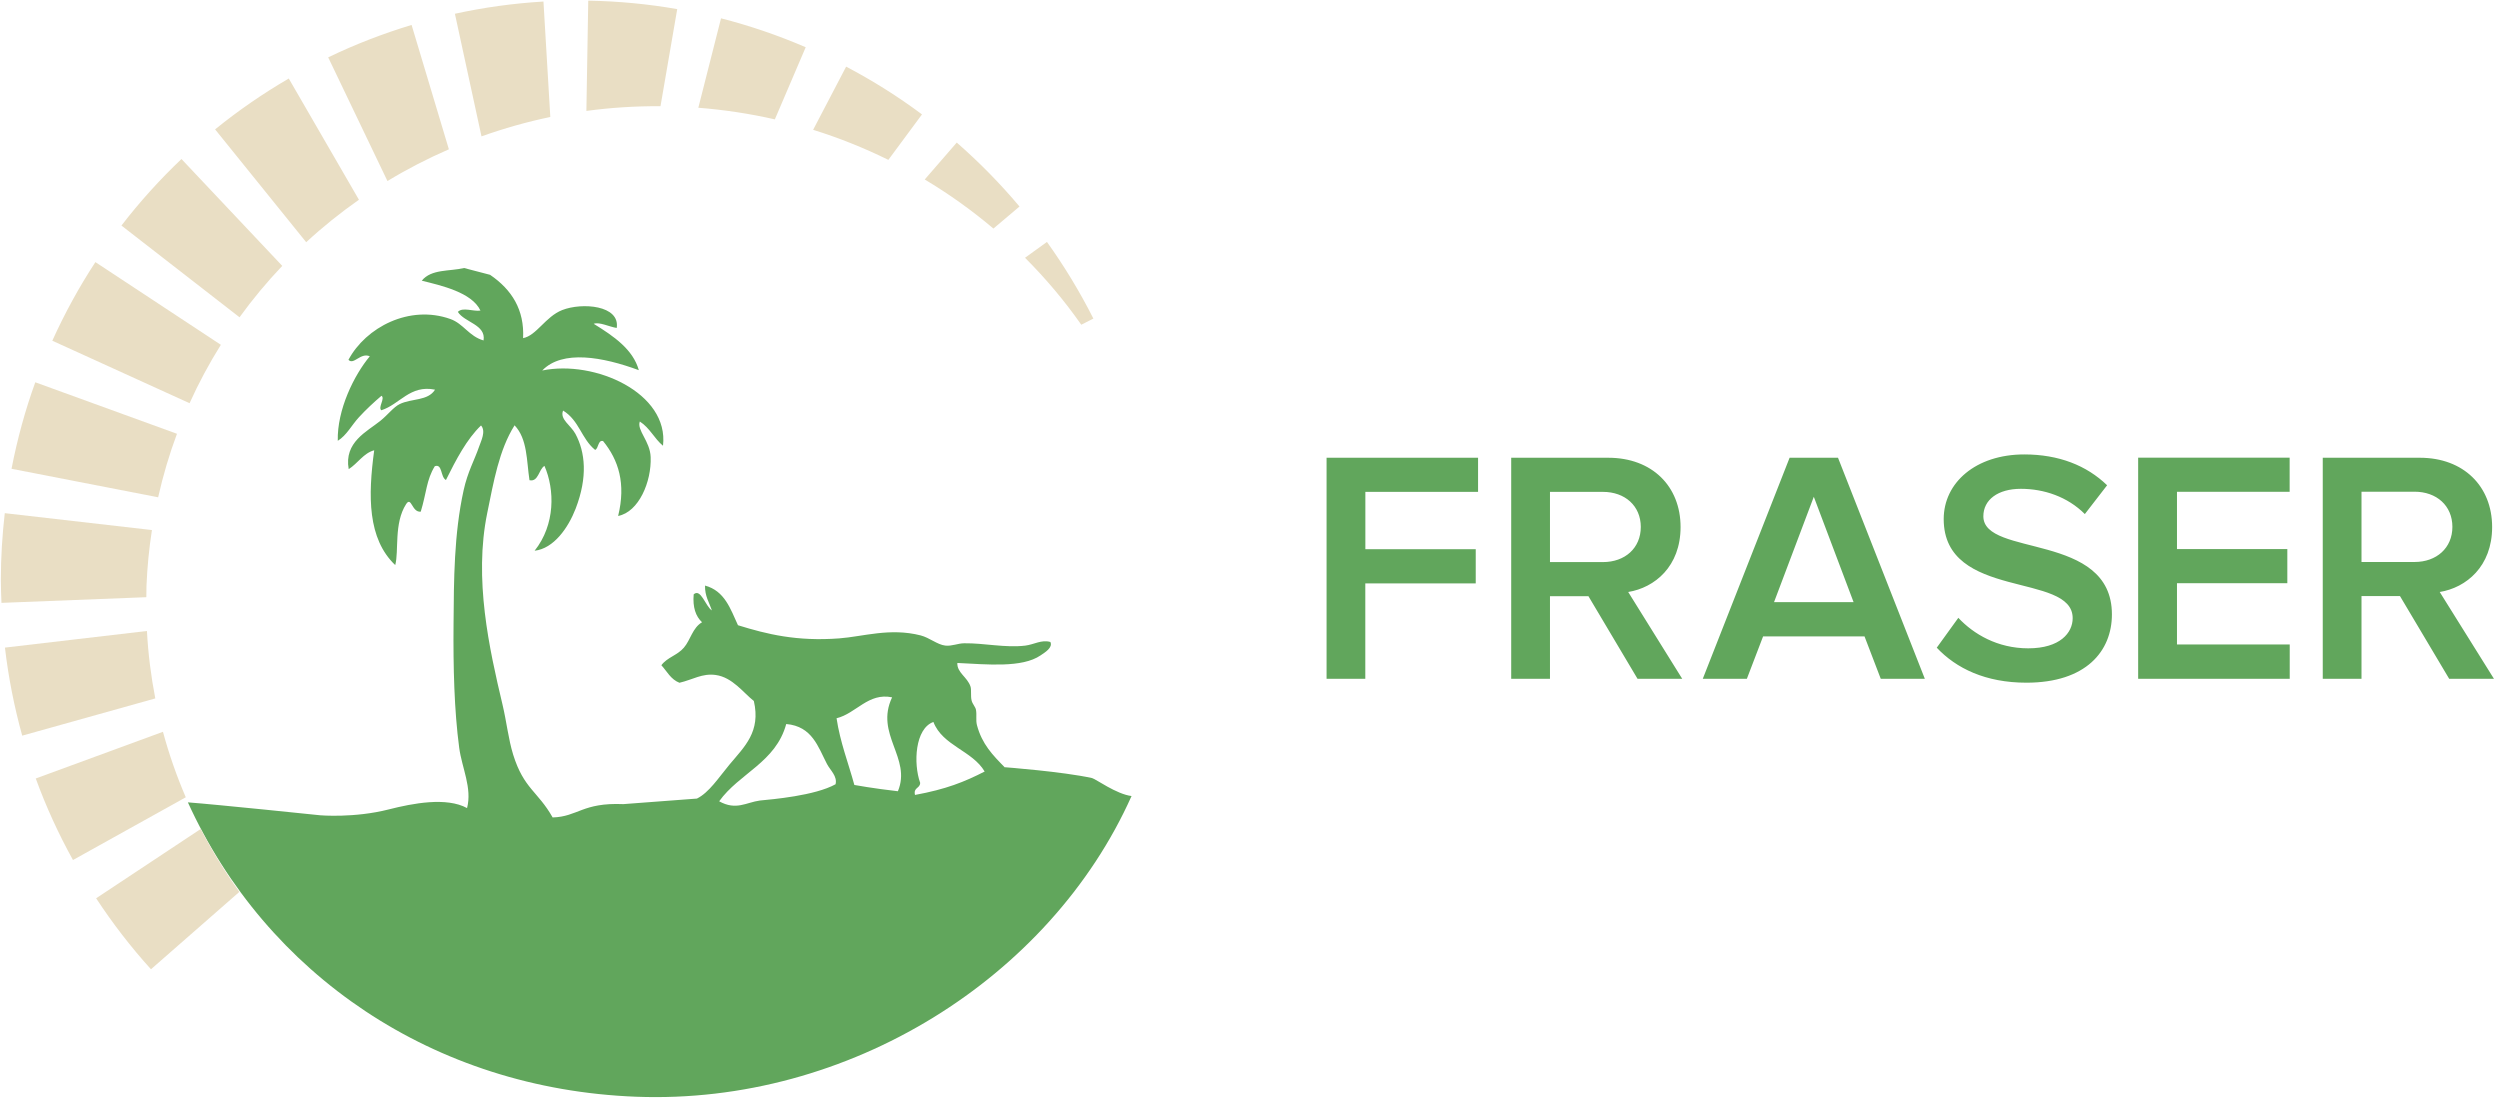 <svg width="302" height="133" viewBox="0 0 302 133" xmlns="http://www.w3.org/2000/svg"><title>logo_ff_short</title><g fill="none" fill-rule="evenodd"><path d="M160.25 82V55.296h18.3v4.124h-13.614v6.926h13.333v4.124h-13.34V82h-4.69.01zm37.958-18.337c0-2.563-1.922-4.244-4.564-4.244h-6.407v8.48h6.407c2.642 0 4.564-1.68 4.564-4.25v.01zm-.4 18.326l-5.926-9.97h-4.645V82h-4.684V55.296h11.73c5.286 0 8.73 3.443 8.73 8.368 0 4.765-3.123 7.327-6.326 7.848L203.213 82h-5.405v-.01zm21.3-21.98l-4.805 12.73h9.61l-4.805-12.73zM227.196 82l-1.962-5.124h-12.252L211.02 82h-5.325l10.49-26.705h5.846L232.52 82h-5.324zm6.767-3.762l2.603-3.604c1.84 1.962 4.724 3.684 8.448 3.684 3.844 0 5.365-1.882 5.365-3.643 0-5.606-15.58-2.123-15.58-11.972 0-4.404 3.88-7.808 9.73-7.808 4.16 0 7.52 1.322 10.01 3.724l-2.69 3.48c-2.09-2.09-4.93-3.05-7.73-3.05-2.77 0-4.53 1.32-4.53 3.32 0 4.96 15.53 1.88 15.53 11.85 0 4.44-3.13 8.25-10.33 8.25-4.93 0-8.49-1.73-10.85-4.25l.02.01zm24.326 3.75v-26.7h18.3v4.12h-13.61v6.92h13.33v4.12h-13.33v7.4h13.62V82h-18.3l-.01-.01zm37.96-18.34c0-2.57-1.92-4.25-4.57-4.25h-6.41v8.49h6.41c2.64 0 4.57-1.68 4.57-4.25v.01zm-.4 18.33l-5.93-9.97h-4.65V82h-4.68V55.296h11.73c5.28 0 8.73 3.443 8.73 8.368 0 4.765-3.13 7.327-6.33 7.848L301.27 82h-5.406l-.015-.02zM110.53 96.03c-.21-.93.612-.766.626-1.46-.84-2.356-.62-6.562 1.6-7.357 1.1 2.872 4.71 3.464 6.19 5.987-2.46 1.257-4.64 2.134-8.42 2.83m-7.32-1.206c-.73-2.677-1.71-5.13-2.15-8.058 2.37-.58 3.83-3.13 6.71-2.528-2.12 4.47 2.38 7.315.7 11.344-2.91-.327-5.26-.758-5.26-.758m-2.27-.087c-2.49 1.387-7.65 1.822-9.14 1.967-1.66.226-2.87 1.233-4.92.092 2.43-3.395 6.84-4.698 8.1-9.334 3.15.273 3.85 2.777 4.92 4.823.4.77 1.28 1.48 1.04 2.452m20.48-2c-1.5-1.52-2.79-2.843-3.4-5.14-.16-.62 0-1.21-.12-1.86-.07-.36-.43-.693-.53-1.13-.13-.532 0-1.304-.13-1.675-.39-1.162-1.64-1.66-1.59-2.845 3.61.172 7.81.614 10.05-.912.53-.362 1.51-.94 1.19-1.623-1.08-.31-1.96.308-3.04.44-2.41.287-4.95-.313-7.36-.283-.77 0-1.51.37-2.29.28-.97-.11-1.9-.95-2.98-1.23-3.71-.95-7 .15-9.85.36-5.11.38-8.708-.5-12.22-1.59-.91-1.97-1.597-4.15-3.98-4.79-.03 1.28.51 2.04.83 3-.76-.47-1.34-2.72-2.2-1.94-.133 1.56.24 2.65 1.01 3.37-1.16.68-1.39 2.14-2.194 3.07-.8.94-1.99 1.15-2.72 2.12.68.74 1.13 1.71 2.184 2.12 1.6-.37 2.75-1.17 4.38-.94 2.035.28 3.36 2.17 4.608 3.14.86 3.72-1.12 5.5-2.94 7.68-1.33 1.6-2.466 3.38-3.935 4.11l-8.89.67c-4.94-.21-5.49 1.52-8.54 1.61-1.79-3.17-3.48-3.45-4.77-7.59-.58-1.88-.79-3.96-1.29-6.06-1.6-6.75-3.48-15.15-1.838-23.14.762-3.72 1.42-7.6 3.3-10.58 1.57 1.65 1.443 4.28 1.8 6.63 1.084.24 1.113-1.31 1.81-1.73 1.25 2.87 1.324 7.09-1.19 10.25 2.31-.26 4.06-2.76 4.96-5.09 1.47-3.83 1.16-6.81-.03-9.03-.56-1.04-1.92-1.76-1.49-2.81 1.963 1.2 2.2 3.39 3.87 4.75.43-.17.33-1.23.96-1.07 1.87 2.29 2.78 5.14 1.82 9.05 2.5-.48 4.04-4.14 3.93-7.11-.07-1.94-1.7-3.24-1.31-4.3 1.23.8 1.72 2.03 2.8 2.93.75-6.37-8.24-10.4-14.59-9.09 2.43-2.53 7.31-1.65 11.67-.04-.7-2.5-3-4.09-5.45-5.6.68-.26 1.87.36 2.78.5.42-2.75-4.2-3.1-6.59-2.16-2.01.79-3.1 3.08-4.72 3.39.17-3.41-1.35-5.85-3.99-7.65-1.05-.27-2.09-.54-3.14-.82-1.76.42-3.95.1-5.11 1.53 2.32.58 6.05 1.4 7.09 3.61-.855.142-2.15-.46-2.73.16.8 1.282 3.42 1.53 3.103 3.45-1.76-.5-2.42-2.025-4.01-2.59-4.943-1.76-10.21 1-12.31 4.93.64.674 1.457-.92 2.58-.427-1.895 2.263-3.965 6.46-3.87 10.21 1.08-.67 1.67-1.888 2.56-2.85.86-.936 1.8-1.806 2.72-2.59.47.31-.45 1.41-.02 1.75 2.23-.707 3.47-3.11 6.49-2.487-.875 1.39-2.824 1.03-4.28 1.746-.75.37-1.396 1.27-2.34 2.03-1.59 1.28-4.4 2.57-3.81 5.823 1.08-.676 1.8-1.946 3.08-2.278-.75 5.53-.81 10.67 2.54 13.87.46-1.715-.18-5.035 1.31-7.36.654-1.01.69 1.026 1.773.904.692-2.25.68-3.85 1.7-5.492.943-.32.66 1.297 1.342 1.67 1.24-2.49 2.512-4.93 4.24-6.59.62.695 0 1.877-.24 2.577-.54 1.585-1.37 3.01-1.86 5.24-1.17 5.32-1.18 10.8-1.22 16.185-.046 5.19.08 10.4.683 14.93.33 2.46 1.58 4.85.95 7.29-2.48-1.36-6.55-.58-9.46.16-4.14 1.06-8.264.71-8.264.71s-12.6-1.312-16-1.562c9.46 20.777 29.66 34.627 54.16 35.56 25.64.98 49.98-14.304 59.834-36.324-1.82-.22-4.34-2.07-4.77-2.17-3.526-.78-10.536-1.31-10.536-1.31" fill="#61A65C"/><path d="M132.08 38.483c-1.634-3.234-3.513-6.332-5.607-9.257l-2.65 1.912c2.496 2.5 4.774 5.2 6.796 8.09l1.46-.745zm-8.924-13.535c-2.325-2.77-4.86-5.348-7.58-7.726l-3.868 4.46c2.94 1.756 5.713 3.74 8.297 5.928l3.15-2.662zm-11.788-11.135c-2.888-2.155-5.945-4.074-9.155-5.762l-3.988 7.63c3.15.98 6.182 2.2 9.088 3.63l4.055-5.48v-.01zm-31.58-.983l2.02-11.73C78.308.488 74.72.143 71.06.078L70.836 13.4c2.928-.397 5.915-.59 8.953-.57h-.01zM4.32 94.037c1.24 3.416 2.757 6.71 4.495 9.854l13.627-7.58c-1.096-2.55-2.024-5.19-2.756-7.91L4.32 94.04v-.003zM4.263 46.18c-1.22 3.37-2.174 6.863-2.87 10.45l17.71 3.443c.592-2.625 1.348-5.19 2.275-7.672L4.263 46.18zm14.09 17.85L.576 61.99c-.3 2.64-.473 5.313-.473 8.03 0 .943.037 1.876.074 2.806l17.5-.684c.01-.454 0-.906.018-1.364.09-2.287.317-4.535.658-6.748zM49.72 3.013C46.24 4.07 42.87 5.368 39.646 6.93l7.158 14.94c2.372-1.44 4.85-2.715 7.42-3.835L49.72 3.013zM21.92 19.21c-2.615 2.486-5.04 5.168-7.25 8.036l14.265 11.082c1.58-2.184 3.306-4.26 5.162-6.21L21.92 19.208v.002zm12.96-9.724c-3.127 1.825-6.102 3.873-8.896 6.143l11.004 13.63c2-1.85 4.134-3.56 6.37-5.13L34.88 9.48v.006zM11.526 31.66c-1.97 3.013-3.71 6.19-5.207 9.5l16.58 7.548c1.1-2.44 2.37-4.8 3.78-7.055L11.52 31.66h.006zM65.65.186c-3.647.217-7.22.717-10.698 1.476l3.212 14.813c2.69-.962 5.464-1.75 8.313-2.344L65.65.19V.186zM11.617 108.52c1.99 3.026 4.197 5.893 6.62 8.567l10.678-9.348c-1.736-2.41-3.3-4.95-4.668-7.6l-12.63 8.37v.01zM.597 78.23c.424 3.637 1.134 7.19 2.086 10.637L18.76 84.37c-.517-2.663-.862-5.38-1.01-8.147L.598 78.23zM97.33 5.707C94.04 4.29 90.625 3.115 87.1 2.213l-2.742 10.803c3.157.248 6.244.72 9.244 1.404l3.727-8.713z" fill="#E9DEC4"/></g></svg>